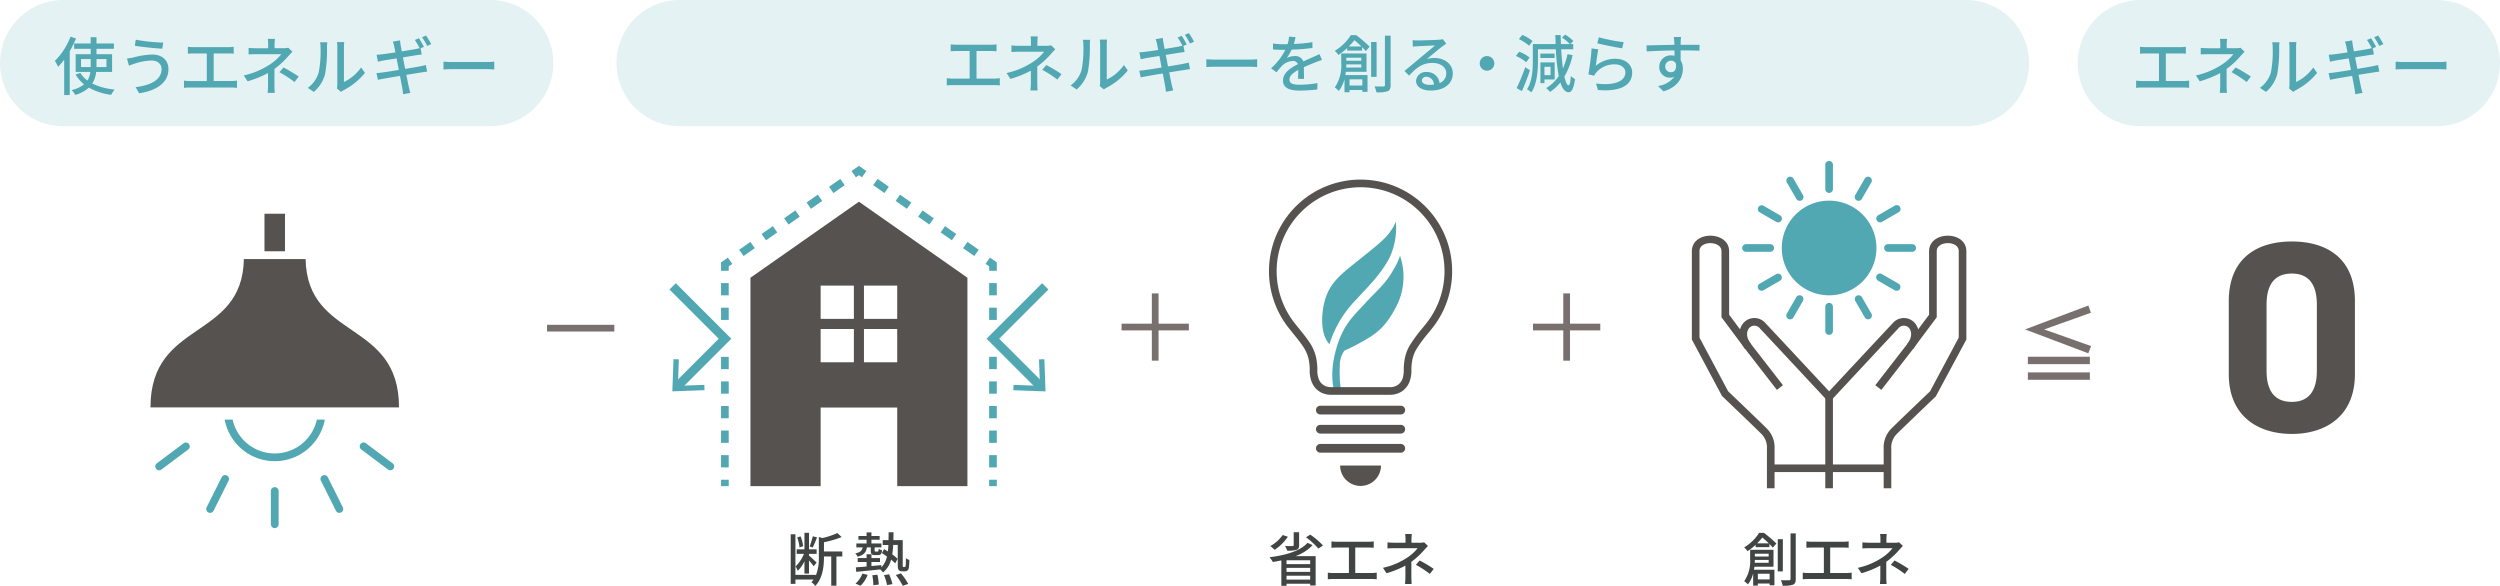 <svg xmlns="http://www.w3.org/2000/svg" width="515" height="120.719"><path d="M13 0h88a13 13 0 010 26H13a13 13 0 010-26zm428 0h61a13 13 0 010 26h-61a13 13 0 010-26zM140 0h265a13 13 0 010 26H140a13 13 0 010-26z" fill="#51a8b2" opacity=".15"/><path d="M14.523 7.554a14.044 14.044 0 01-3.223 4.992 8.066 8.066 0 01.662 1.222 13.207 13.207 0 001.261-1.482v7.293h1.144v-9.035a22.1 22.1 0 001.287-2.613zm2.171 6.266v-1.651h1.989v1.651zm5.239-1.651v1.651h-2.054v-1.651zm1.157 2.652v-3.653h-3.211V10.05h3.588v-1.1h-3.588V7.663h-1.2V8.95h-3.415v1.1h3.419v1.118h-3.094v3.653h3.016a4.311 4.311 0 01-.585 1.768 5.34 5.34 0 01-1.456-1.56l-.988.312a7.074 7.074 0 001.742 2.028 5.954 5.954 0 01-2.561 1.17 5.161 5.161 0 01.743 1.014 6.857 6.857 0 002.808-1.5 12.62 12.62 0 004.6 1.482 5.278 5.278 0 01.715-1.092 12.88 12.88 0 01-4.615-1.243 5.278 5.278 0 00.792-2.379zm10.192-.611c0 2.2-2.171 3.354-5.356 3.744l.741 1.261c3.484-.507 6.033-2.158 6.033-4.953 0-1.937-1.4-3.029-3.341-3.029a16.939 16.939 0 00-3.913.611 11.509 11.509 0 01-1.287.208l.4 1.482c.338-.13.767-.3 1.157-.416a12.012 12.012 0 013.484-.65c1.289 0 2.082.741 2.082 1.742zm-5.317-6.032l-.195 1.248c1.482.26 4.186.52 5.655.611l.208-1.261a36.874 36.874 0 01-5.668-.598zM38.7 9.634v1.43a12.2 12.2 0 011.157-.052H42.6v5.681h-3.5a7.686 7.686 0 01-1.2-.093v1.5a9.809 9.809 0 011.209-.065h8.58a9 9 0 011.128.065v-1.5a9.494 9.494 0 01-1.131.091H44.02v-5.679h2.951a11.57 11.57 0 011.17.052v-1.43a8.284 8.284 0 01-1.17.078H39.86a9.1 9.1 0 01-1.16-.078zM56.643 8h-1.482a7.9 7.9 0 01.078 1.17v.767h-2.418c-.442 0-1.17-.026-1.612-.078v1.352c.4-.026 1.17-.052 1.638-.052h5.1a9.755 9.755 0 01-2.447 2.18 15.933 15.933 0 01-5.291 2.2L51 16.745a21.057 21.057 0 004.212-1.7V17.6a13.534 13.534 0 01-.09 1.537H56.6c-.026-.4-.065-1.053-.065-1.534V14.2a17.486 17.486 0 002.865-2.642c.234-.26.572-.624.845-.91l-.858-.819a3.843 3.843 0 01-.923.1h-1.9v-.767A10.376 10.376 0 0156.643 8zm4.03 8.9l.858-1.131A31.08 31.08 0 0058.4 13.9l-.845.975a22.378 22.378 0 013.118 2.025zm8.727 1.314l.858.715a4.041 4.041 0 01.49-.329 13.678 13.678 0 004.433-3.588l-.793-1.112a9.145 9.145 0 01-3.536 2.99V9.7a7.83 7.83 0 01.065-1.04h-1.508a9.528 9.528 0 01.078 1.04v7.7a3.749 3.749 0 01-.087.814zm-6-.114l1.248.832a7.3 7.3 0 002.314-3.64 28.48 28.48 0 00.4-5.551 9.73 9.73 0 01.065-1.04h-1.502a4.051 4.051 0 01.1 1.053 22.541 22.541 0 01-.377 5.187A6.017 6.017 0 0163.4 18.1zM86.3 7.879l-.845.351a15.526 15.526 0 01.988 1.69c-.247.065-.559.13-.871.195-.507.091-1.612.273-2.808.468-.117-.663-.208-1.157-.234-1.313-.052-.3-.1-.7-.13-.949l-1.469.247a7.832 7.832 0 01.26.923c.039.182.13.663.26 1.3a82.422 82.422 0 01-2.743.39c-.4.052-.767.078-1.131.091l.273 1.443c.416-.1.728-.169 1.118-.247.455-.078 1.534-.247 2.73-.442.143.741.3 1.573.455 2.379-1.4.234-2.73.442-3.367.52-.364.052-.91.117-1.235.13l.3 1.4c.286-.078.689-.156 1.209-.247.611-.117 1.924-.338 3.341-.572.221 1.2.416 2.184.468 2.509.078.39.117.806.182 1.261l1.49-.269c-.13-.39-.234-.845-.325-1.222-.078-.351-.273-1.313-.507-2.5 1.222-.195 2.353-.377 3.029-.481.494-.078.962-.156 1.261-.182l-.273-1.365c-.3.091-.728.182-1.222.286-.624.117-1.781.312-3.042.52-.156-.806-.312-1.638-.455-2.379 1.17-.182 2.262-.364 2.834-.455.364-.052.806-.117 1.04-.13l-.234-1.274.689-.3A18.721 18.721 0 0086.3 7.879zm1.469-.559l-.832.351a12.97 12.97 0 011.053 1.794l.845-.377a18.782 18.782 0 00-1.07-1.768zm3.584 5.38v1.612a25.734 25.734 0 011.937-.065h7.072c.572 0 1.17.052 1.456.065V12.7c-.325.026-.832.078-1.456.078H93.29c-.702.002-1.508-.05-1.937-.078zm349.493-3.066v1.43a12.2 12.2 0 011.157-.052h2.743v5.681h-3.5a7.686 7.686 0 01-1.206-.093v1.5a9.809 9.809 0 011.209-.068h8.58a9 9 0 011.131.068v-1.5a9.494 9.494 0 01-1.131.091h-3.666v-5.679h2.951a11.57 11.57 0 011.17.052v-1.43a8.284 8.284 0 01-1.17.078H442a9.1 9.1 0 01-1.154-.078zM458.786 8H457.3a7.9 7.9 0 01.078 1.17v.767h-2.414c-.442 0-1.17-.026-1.612-.078v1.352c.4-.026 1.17-.052 1.638-.052h5.1a9.755 9.755 0 01-2.444 2.184 15.933 15.933 0 01-5.291 2.2l.793 1.209a21.057 21.057 0 004.212-1.7V17.6a13.533 13.533 0 01-.095 1.537h1.482c-.026-.4-.065-1.053-.065-1.534V14.2a17.486 17.486 0 002.86-2.639c.234-.26.572-.624.845-.91l-.858-.819a3.843 3.843 0 01-.923.1h-1.9v-.767a10.377 10.377 0 01.08-1.165zm4.03 8.9l.858-1.131a31.08 31.08 0 00-3.133-1.869l-.845.975a22.378 22.378 0 013.12 2.025zm8.723 1.314l.861.715a4.041 4.041 0 01.491-.329 13.678 13.678 0 004.433-3.588l-.793-1.112a9.145 9.145 0 01-3.536 2.99V9.7a7.829 7.829 0 01.065-1.04h-1.508a9.528 9.528 0 01.078 1.04v7.7a3.749 3.749 0 01-.091.814zm-5.993-.114l1.248.832a7.3 7.3 0 002.314-3.64 28.48 28.48 0 00.4-5.551 9.73 9.73 0 01.065-1.04h-1.505a4.051 4.051 0 01.1 1.053 22.541 22.541 0 01-.368 5.184 6.017 6.017 0 01-2.254 3.162zm22.893-10.221l-.845.351a15.526 15.526 0 01.988 1.69c-.247.065-.559.13-.871.195-.507.091-1.612.273-2.808.468-.117-.663-.208-1.157-.234-1.313-.052-.3-.1-.7-.13-.949l-1.469.247a7.833 7.833 0 01.26.923c.039.182.13.663.26 1.3a82.422 82.422 0 01-2.743.39c-.4.052-.767.078-1.131.091l.273 1.443c.416-.1.728-.169 1.118-.247.455-.078 1.534-.247 2.73-.442.143.741.3 1.573.455 2.379-1.4.234-2.73.442-3.367.52-.364.052-.91.117-1.235.13l.3 1.4c.286-.078.689-.156 1.209-.247.611-.117 1.924-.338 3.341-.572.221 1.2.416 2.184.468 2.509.078.39.117.806.182 1.261l1.5-.273c-.13-.39-.234-.845-.325-1.222-.078-.351-.273-1.313-.507-2.5 1.222-.195 2.353-.377 3.029-.481.494-.078.962-.156 1.261-.182l-.273-1.365c-.3.091-.728.182-1.222.286-.624.117-1.781.312-3.042.52-.156-.806-.312-1.638-.455-2.379 1.17-.182 2.262-.364 2.834-.455.364-.052.806-.117 1.04-.13l-.24-1.266.689-.3a18.72 18.72 0 00-1.04-1.78zm1.469-.559l-.832.351a12.97 12.97 0 011.053 1.794l.845-.377a18.782 18.782 0 00-1.066-1.768zm3.592 5.38v1.612a25.734 25.734 0 011.937-.065h7.072c.572 0 1.17.052 1.456.065V12.7c-.325.026-.832.078-1.456.078h-7.076c-.702.002-1.508-.05-1.933-.078zM195.846 9.134v1.43a12.2 12.2 0 011.157-.052h2.743v5.681h-3.5a7.686 7.686 0 01-1.206-.093v1.5a9.809 9.809 0 011.209-.068h8.58a9 9 0 011.131.068v-1.5a9.494 9.494 0 01-1.131.091h-3.666v-5.679h2.951a11.57 11.57 0 011.17.052v-1.43a8.284 8.284 0 01-1.17.078H197a9.1 9.1 0 01-1.154-.078zm17.94-1.634H212.3a7.9 7.9 0 01.078 1.17v.767h-2.414c-.442 0-1.17-.026-1.612-.078v1.352c.4-.026 1.17-.052 1.638-.052h5.1a9.755 9.755 0 01-2.444 2.184 15.933 15.933 0 01-5.291 2.2l.793 1.209a21.057 21.057 0 004.212-1.7V17.1a13.533 13.533 0 01-.095 1.537h1.482c-.026-.4-.065-1.053-.065-1.534V13.7a17.486 17.486 0 002.86-2.639c.234-.26.572-.624.845-.91l-.858-.819a3.843 3.843 0 01-.923.1h-1.9v-.767a10.377 10.377 0 01.08-1.165zm4.03 8.9l.858-1.131a31.08 31.08 0 00-3.133-1.869l-.845.975a22.378 22.378 0 013.12 2.025zm8.723 1.314l.861.715a4.041 4.041 0 01.491-.329 13.678 13.678 0 004.433-3.588l-.793-1.112a9.145 9.145 0 01-3.536 2.99V9.2a7.829 7.829 0 01.065-1.04h-1.508a9.528 9.528 0 01.078 1.04v7.7a3.749 3.749 0 01-.091.814zm-5.993-.114l1.248.832a7.3 7.3 0 002.314-3.64 28.48 28.48 0 00.4-5.551 9.73 9.73 0 01.065-1.04h-1.505a4.051 4.051 0 01.1 1.053 22.541 22.541 0 01-.368 5.184 6.017 6.017 0 01-2.254 3.162zm22.893-10.221l-.845.351a15.526 15.526 0 01.988 1.69c-.247.065-.559.13-.871.195-.507.091-1.612.273-2.808.468-.117-.663-.208-1.157-.234-1.313-.052-.3-.1-.7-.13-.949l-1.469.247a7.833 7.833 0 01.26.923c.039.182.13.663.26 1.3a82.422 82.422 0 01-2.743.39c-.4.052-.767.078-1.131.091l.273 1.443c.416-.1.728-.169 1.118-.247.455-.078 1.534-.247 2.73-.442.143.741.3 1.573.455 2.379-1.4.234-2.73.442-3.367.52-.364.052-.91.117-1.235.13l.3 1.4c.286-.078.689-.156 1.209-.247.611-.117 1.924-.338 3.341-.572.221 1.2.416 2.184.468 2.509.078.39.117.806.182 1.261l1.5-.273c-.13-.39-.234-.845-.325-1.222-.078-.351-.273-1.313-.507-2.5 1.222-.195 2.353-.377 3.029-.481.494-.078.962-.156 1.261-.182l-.273-1.365c-.3.091-.728.182-1.222.286-.624.117-1.781.312-3.042.52-.156-.806-.312-1.638-.455-2.379 1.17-.182 2.262-.364 2.834-.455.364-.052.806-.117 1.04-.13l-.24-1.266.689-.3a18.72 18.72 0 00-1.04-1.78zm1.469-.559l-.832.351a12.97 12.97 0 011.053 1.794l.845-.377a18.782 18.782 0 00-1.066-1.768zm3.6 5.382v1.612a25.734 25.734 0 011.937-.065h7.072c.572 0 1.17.052 1.456.065V12.2c-.325.026-.832.078-1.456.078h-7.071c-.702.002-1.508-.05-1.937-.078zm18.382-4.55l-1.352-.1a6.473 6.473 0 01-.3 1.547c-.26.013-.52.013-.767.013a16.8 16.8 0 01-2.236-.143v1.222c.728.052 1.625.078 2.171.078h.377a13.062 13.062 0 01-2.938 3.8l1.118.832a14.139 14.139 0 011.185-1.401 3.313 3.313 0 012.158-.936 1.046 1.046 0 011.066.65c-1.508.769-3.072 1.786-3.072 3.386s1.512 2.063 3.449 2.063a33.1 33.1 0 003.614-.234l.037-1.313a22.137 22.137 0 01-3.614.338c-1.313 0-2.158-.182-2.158-1.066 0-.767.7-1.365 1.82-1.976-.013.637-.026 1.378-.052 1.833h1.235c-.013-.624-.026-1.664-.039-2.405.91-.416 1.755-.754 2.418-1.014.39-.156.949-.364 1.326-.481l-.533-1.2c-.416.208-.793.377-1.235.572-.611.286-1.274.559-2.08.936a1.711 1.711 0 00-1.742-1.105 3.818 3.818 0 00-1.664.39 10.432 10.432 0 001-1.716 40.167 40.167 0 004.277-.338V8.679a29.971 29.971 0 01-3.822.377c.172-.556.276-1.04.354-1.404zm13.534 4.238v.624h-3.081v-.624zm-3.107 2.028c.013-.221.026-.442.026-.65h3.081v.65zm3.328 2.431v1.274h-2.639v-1.274zm.858-1.56v-3.77h-5.213v2a7.916 7.916 0 01-1.326 4.994 4.328 4.328 0 01.819.728 6.5 6.5 0 001.183-2.47V19h1.04v-.467h2.639v.39h1.066v-3.458h-4.563c.039-.221.065-.455.091-.676zm-3.653-5.213a14.161 14.161 0 001.157-1.3 18.872 18.872 0 011.443 1.3zm.429-2.34a9.807 9.807 0 01-3.328 3.237 3.3 3.3 0 01.741.845 11.616 11.616 0 001.82-1.418v.52h3.081v-.715c.3.312.559.585.767.819l.793-.91a28.545 28.545 0 00-2.782-2.379zm5.3 1.417h-1.127v7.176h1.131zm1.716-1.3v10.153c0 .221-.1.3-.312.312-.26 0-1.014.013-1.833-.026a6.027 6.027 0 01.39 1.222 6.319 6.319 0 002.318-.221c.455-.208.611-.559.611-1.274V7.353zm7.605 9.2a.864.864 0 01.949-.741 1.6 1.6 0 011.534 1.612 6.928 6.928 0 01-.923.052c-.919.004-1.56-.347-1.56-.919zM291 8.272l.039 1.339c.3-.039.637-.065.962-.078.676-.039 2.925-.143 3.614-.169-.65.572-2.158 1.82-2.886 2.418-.767.637-2.392 2-3.406 2.834l.949.962c1.534-1.638 2.756-2.613 4.836-2.613 1.625 0 2.821.884 2.821 2.106a2.112 2.112 0 01-1.378 2.041 2.566 2.566 0 00-2.7-2.275 1.976 1.976 0 00-2.145 1.833c.002 1.187 1.194 1.98 2.994 1.98 2.925 0 4.576-1.482 4.576-3.549 0-1.82-1.612-3.159-3.783-3.159a5.386 5.386 0 00-1.56.221c.923-.754 2.522-2.106 3.185-2.6.273-.208.546-.39.819-.559l-.715-.936a3.876 3.876 0 01-.832.117c-.7.065-3.666.143-4.342.143a9.443 9.443 0 01-1.042-.052zm15.327 3.276a1.509 1.509 0 00-1.508 1.508 1.509 1.509 0 001.508 1.508 1.509 1.509 0 001.508-1.508 1.509 1.509 0 00-1.502-1.504zm9.386-3.094a8.324 8.324 0 00-2.132-1.261l-.689.858A9.834 9.834 0 01315 9.42zm-.611 3.393a8.568 8.568 0 00-2.145-1.2l-.676.884a8.963 8.963 0 012.119 1.287zm-.91 2a38.251 38.251 0 01-1.768 4.3l1.092.624a44.926 44.926 0 001.651-4.3zm5.226-.091v1.716h-1.261v-1.71zm.845 2.613v-3.517h-2.938v4.277h.832v-.754zm-.013-5.33h-2.938v.91h2.938zm2.652.13a13.772 13.772 0 01-.936 2.925c-.156-1.131-.273-2.483-.364-3.952h2.483v-1.06h-.611l.637-.624a7.3 7.3 0 00-1.7-1.326l-.65.611a8.269 8.269 0 011.625 1.339h-1.833c-.026-.611-.039-1.235-.052-1.859h-1.1c.013.637.039 1.261.065 1.859h-4.706v3.51c0 1.755-.117 4.134-1.2 5.811a4.507 4.507 0 01.91.624c1.17-1.794 1.352-4.524 1.352-6.435v-2.444h3.678a40.081 40.081 0 00.6 5.525 8.094 8.094 0 01-2.587 2.47 6.656 6.656 0 01.806.793 9.749 9.749 0 002.119-1.95c.4 1.274.949 2 1.7 2.015.494.013 1.04-.52 1.313-2.717a3.254 3.254 0 01-.858-.624c-.078 1.248-.234 1.924-.455 1.924-.325-.013-.624-.689-.871-1.807a15.28 15.28 0 001.69-4.42zm6.461-3.484l-.325 1.235c1 .26 3.861.858 5.135 1.027l.3-1.261a38.1 38.1 0 01-5.104-.995zm-.117 2.47l-1.378-.182a48.76 48.76 0 01-.663 5.343l1.2.286a2.645 2.645 0 01.442-.689 4.879 4.879 0 013.835-1.651c1.248 0 2.145.689 2.145 1.651 0 1.716-2.028 2.8-6.045 2.288l.39 1.339c5.083.429 7.059-1.261 7.059-3.6 0-1.547-1.326-2.834-3.445-2.834a6.258 6.258 0 00-4.056 1.443c.119-.788.34-2.569.522-3.388zm17.056-2.535h-1.5c.026.13.065.533.1.949.013.156.013.377.026.663-1.859.026-4.277.091-5.746.117l.039 1.248c1.612-.1 3.744-.182 5.72-.208 0 .377.013.767.013 1.105a2.6 2.6 0 00-.728-.091 2.348 2.348 0 00-2.418 2.34 2.171 2.171 0 002.184 2.262 2.036 2.036 0 00.91-.2 5 5 0 01-3.354 1.911l1.12 1.103c3.081-.9 4-2.938 4-4.667a3.2 3.2 0 00-.455-1.729c0-.585 0-1.339-.013-2.041 1.885 0 3.12.026 3.887.065l.026-1.222h-3.9c0-.26 0-.494.013-.65a7.575 7.575 0 01.082-.949zm-3.263 6.1a1.171 1.171 0 011.189-1.22 1.072 1.072 0 011.014.624c.169 1.222-.338 1.755-1.014 1.755a1.141 1.141 0 01-1.183-1.156z" fill="#51a8b2"/><path d="M167.437 110.47a15.261 15.261 0 01-.66 2.1l.648.216c.264-.528.612-1.38.888-2.088zm-2 2.052a7.384 7.384 0 00-.516-2.04l-.704.228a7.841 7.841 0 01.48 2.064zm.276 5.64h.936v-2.712c.372.42.78.924.972 1.2l.6-.768c-.24-.24-1.212-1.152-1.572-1.44v-.348h1.576v-.936h-1.572v-3.408h-.936v3.408h-1.6v.936h1.5a7.9 7.9 0 01-1.724 2.592 4.912 4.912 0 01.444.912 7.01 7.01 0 001.38-1.988zm7.8-4.56h-3.776v-1.908a18.9 18.9 0 003.648-1.068l-.9-.816a15.379 15.379 0 01-3.084 1.032l-.72-.232v4.152a9.428 9.428 0 01-.612 3.78v-.12h-4.212v-8.36h-.972v10.212h.972v-.888h3.744a4.94 4.94 0 01-.456.564 2.47 2.47 0 01.8.768c1.576-1.668 1.792-4.164 1.792-5.94v-.144h1.5v6.012h1.068v-6.012h1.212zm5.868-.84v.66c0 .72.156.924.864.924h.66c.5 0 .732-.216.8-1a2.039 2.039 0 01-.7-.3c-.036.516-.072.576-.228.576h-.42c-.156 0-.18-.024-.18-.216v-.648h1.392v-.8h-2.052v-.768h1.692v-.78h-1.692v-.732h-1v.732h-1.68v.78h1.68v.768h-2.108v.8h1.308c-.132.66-.492 1.02-1.536 1.248a1.841 1.841 0 01.468.672c1.332-.336 1.776-.924 1.932-1.92zm-2.1 7.9a6.423 6.423 0 001.456-2.236l-1.068-.276a5.757 5.757 0 01-1.432 2.076zm2.412-2.16a12.2 12.2 0 01.22 2.048l1.116-.132a12.515 12.515 0 00-.276-2.028zm2.412-.024a10.538 10.538 0 01.632 2.048l1.1-.2a9.845 9.845 0 00-.684-2.028zm2.436-.024a14.49 14.49 0 011.432 2.216l1.128-.384a13.643 13.643 0 00-1.5-2.172zm1.576-1.644a.126.126 0 01-.12-.048 1.551 1.551 0 01-.036-.516v-4.98h-1.924c.012-.516.024-1.056.024-1.62h-1.004c0 .564-.012 1.1-.024 1.62h-1.196v1h1.176c-.024.468-.06.912-.12 1.332a11.31 11.31 0 00-.768-.48l-.456.816c.324.2.684.456 1.044.708a4.609 4.609 0 01-1.14 2.232l-.016-.464c-.684.072-1.368.132-2.04.192v-.828h1.764v-.816h-1.764v-.78h-1v.78h-1.832v.816h1.836v.924c-.84.072-1.608.132-2.22.18l.084.924c1.332-.132 3.156-.312 4.944-.5a3.027 3.027 0 01.564.636 5.05 5.05 0 001.668-2.652 9.76 9.76 0 01.852.768l.492-.936a9.923 9.923 0 00-1.1-.912 18.387 18.387 0 00.192-1.944h.94v3.968c0 .828.06 1.044.228 1.224a.985.985 0 00.672.24h.5a1.08 1.08 0 00.576-.144.982.982 0 00.312-.576 14.932 14.932 0 00.1-1.62 2.036 2.036 0 01-.708-.384c0 .66-.012 1.164-.036 1.4a.972.972 0 01-.084.372.236.236 0 01-.18.06zm81.499-7.18H266.5v2.664c0 .144-.06.18-.264.192-.18.012-.876.012-1.524-.024a4.422 4.422 0 01.444.972 6.227 6.227 0 001.9-.156c.432-.156.564-.42.564-.96zm-3.384.588a7.74 7.74 0 01-2.544 2.268 7.939 7.939 0 01.876.78 9.757 9.757 0 002.736-2.7zm5.664 5.992h-4.872v-.8h4.872zm-4.872 3.188v-.8h4.872v.8zm0-2.412h4.872v.816h-4.872zm4.32-5.16c-1.464 1.692-4.62 2.584-7.836 2.964a5.972 5.972 0 01.708.984c.576-.1 1.164-.2 1.74-.336v5.232h1.068v-.42h4.872v.36h1.128v-6.048h-4.14a8.921 8.921 0 003.516-2.268zm-.312-1.14a14.388 14.388 0 012.544 2.316l.96-.624a14.388 14.388 0 00-2.628-2.244zm5.244.84v1.32c.312-.036.8-.048 1.068-.048h2.532v5.244h-3.228a7.1 7.1 0 01-1.116-.084v1.38a9.054 9.054 0 011.116-.06h7.916a8.309 8.309 0 011.044.06v-1.38a8.764 8.764 0 01-1.044.084h-3.38v-5.244h2.724a10.68 10.68 0 011.08.048v-1.32a7.647 7.647 0 01-1.08.072h-6.564a8.4 8.4 0 01-1.068-.072zm16.56-1.516h-1.372a7.29 7.29 0 01.072 1.08v.708h-2.228c-.408 0-1.08-.024-1.488-.072v1.248c.372-.024 1.08-.048 1.512-.048h4.7a9 9 0 01-2.256 2.016 14.708 14.708 0 01-4.884 2.028l.732 1.116a19.437 19.437 0 003.888-1.572v2.368a12.493 12.493 0 01-.08 1.416h1.368c-.024-.372-.06-.972-.06-1.416v-3.144a16.141 16.141 0 002.64-2.436c.216-.24.528-.576.78-.84l-.796-.752a3.547 3.547 0 01-.852.1h-1.748v-.708a9.578 9.578 0 01.072-1.092zm3.72 8.22l.792-1.044a28.689 28.689 0 00-2.892-1.728l-.78.9a20.657 20.657 0 012.88 1.876zm69.789-4.16v.576h-2.848v-.576zm-2.868 1.872c.012-.2.024-.408.024-.6h2.844v.6zm3.072 2.244v1.176h-2.436v-1.176zm.792-1.44v-3.48h-4.812v1.844a7.307 7.307 0 01-1.224 4.612 4 4 0 01.756.672 6 6 0 001.092-2.284v2.524h.96v-.432h2.436v.36h.984v-3.192h-4.212c.036-.2.06-.42.084-.624zm-3.372-4.812a13.072 13.072 0 001.068-1.2 17.421 17.421 0 011.332 1.2zm.4-2.16a9.053 9.053 0 01-3.072 2.988 3.049 3.049 0 01.684.78 10.723 10.723 0 001.676-1.308v.476h2.84v-.66c.276.288.516.54.708.756l.732-.84a26.351 26.351 0 00-2.568-2.2zm4.9 1.308h-1.052v6.628h1.044zm1.584-1.2v9.372c0 .2-.1.276-.288.288-.24 0-.936.012-1.692-.024a5.563 5.563 0 01.352 1.128 5.833 5.833 0 002.136-.2c.42-.192.564-.516.564-1.176v-9.388zm3.264 1.644v1.32c.312-.036.8-.048 1.068-.048h2.532v5.244h-3.236a7.1 7.1 0 01-1.116-.084v1.38a9.054 9.054 0 011.116-.06h7.916a8.309 8.309 0 011.044.06v-1.38a8.764 8.764 0 01-1.044.084h-3.38v-5.244h2.724a10.68 10.68 0 011.08.048v-1.32a7.647 7.647 0 01-1.08.072h-6.564a8.4 8.4 0 01-1.068-.072zm16.552-1.516h-1.372a7.29 7.29 0 01.072 1.08v.708h-2.228c-.408 0-1.08-.024-1.488-.072v1.248c.372-.024 1.08-.048 1.512-.048h4.7a9 9 0 01-2.256 2.016 14.708 14.708 0 01-4.884 2.028l.732 1.116a19.437 19.437 0 003.888-1.572v2.368a12.493 12.493 0 01-.08 1.416h1.368c-.024-.372-.06-.972-.06-1.416v-3.144a16.141 16.141 0 002.64-2.436c.216-.24.528-.576.78-.84l-.796-.752a3.547 3.547 0 01-.852.1h-1.748v-.708a9.578 9.578 0 01.072-1.092zm3.72 8.22l.792-1.044a28.689 28.689 0 00-2.892-1.728l-.78.9a20.657 20.657 0 012.88 1.876z" fill="#404544"/><path d="M112.691 66.911v1.386h13.86v-1.386zm124.588-6.474v6.237h-6.237v1.386h6.237v6.237h1.386V68.06h6.237v-1.386h-6.237v-6.237zm84.756 0v6.237h-6.237v1.386h6.237v6.237h1.386V68.06h6.237v-1.386h-6.237v-6.237zm95.129 7.423l13.029-4.924.534 1.486-9.619 3.438 9.661 3.437-.58 1.486zm13.354 7.153H417.74v-1.531h12.774zm0 3.228H417.74V76.71h12.774z" fill="#78706e"/><path d="M389.608 100.583h-1.574v-8.1a5.542 5.542 0 011.422-4.028c.654-.7 7.235-6.989 8.135-7.846l5.908-11.061V51.765c0-1.329-1.4-1.684-2.233-1.684-.8 0-2.3.353-2.3 1.684v13.592l-4.863 6.508-1.26-.943 4.546-6.091V51.765c0-4.241 7.681-4.322 7.681 0v18.181l-6.3 11.717c-2.594 2.477-7.637 7.307-8.162 7.871a3.922 3.922 0 00-1 2.953z" fill="#55524f"/><path d="M377.582 100.584h-1.574V81.463l.212-.227c.509-.547 12.476-13.4 13.631-14.6a3.013 3.013 0 014.3-.4c1.3 1.144 1.7 3.454-.06 5.656l-6.536 8.426-1.245-.966 6.544-8.435c1.151-1.438 1-2.847.26-3.5a1.449 1.449 0 00-2.122.306c-1.065 1.107-11.758 12.589-13.405 14.357z" fill="#55524f"/><path d="M376.942 95.675h11.78v1.575h-11.78zm-11.381 4.908h-1.575v-8.1a3.924 3.924 0 00-1-2.953c-.526-.563-5.569-5.394-8.162-7.871l-.152-.2-6.15-11.519V51.765c0-4.322 7.681-4.241 7.681 0v13.071l4.546 6.091-1.26.943-4.861-6.512V51.765c0-1.331-1.5-1.684-2.3-1.684-.829 0-2.232.356-2.232 1.684v17.787l5.906 11.061c.9.857 7.481 7.145 8.135 7.846a5.542 5.542 0 011.424 4.028z" fill="#55524f"/><path d="M376.22 82.31c-.125-.132-12.468-13.39-13.615-14.581a1.448 1.448 0 00-2.12-.308c-.744.65-.895 2.058.249 3.486l6.552 8.443-1.245.967-6.544-8.435c-1.753-2.192-1.355-4.5-.052-5.647a3.014 3.014 0 014.3.4c1.153 1.2 13.122 14.054 13.629 14.6zm-11.35 13.365h11.78v1.575h-11.78z" fill="#55524f"/><path d="M386.548 51.083a9.752 9.752 0 11-9.752-9.751 9.753 9.753 0 019.752 9.751m-9.752-11.342a.786.786 0 01-.786-.786v-4.986a.787.787 0 111.573 0v4.986a.786.786 0 01-.786.786m-6.062 1.626a.786.786 0 01-.681-.394l-1.971-3.406a.788.788 0 011.364-.788l1.967 3.408a.786.786 0 01-.679 1.18m-4.441 4.442a.791.791 0 01-.394-.1l-3.409-1.969a.787.787 0 01.786-1.363l3.41 1.969a.787.787 0 01-.394 1.468" fill="#51a8b2"/><path d="M364.669 51.871h-4.987a.787.787 0 010-1.575h4.986a.787.787 0 010 1.575m-1.784 8.031a.787.787 0 01-.394-1.468l3.41-1.969a.787.787 0 01.786 1.363l-3.409 1.969a.791.791 0 01-.394.1m5.882 5.888a.786.786 0 01-.682-1.181l1.968-3.41a.788.788 0 011.364.788l-1.968 3.409a.788.788 0 01-.681.394m8.03 3.2a.786.786 0 01-.786-.786v-4.986a.787.787 0 111.573 0v4.986a.786.786 0 01-.786.786m8.031-3.202a.786.786 0 01-.681-.394l-1.968-3.407a.788.788 0 011.364-.788l1.967 3.408a.786.786 0 01-.681 1.181m5.879-5.882a.791.791 0 01-.394-.1l-3.407-1.969a.787.787 0 11.786-1.363l3.408 1.969a.787.787 0 01-.394 1.468m3.205-8.037h-4.988a.787.787 0 010-1.575h4.988a.787.787 0 010 1.575m-6.612-6.062a.787.787 0 01-.394-1.468l3.408-1.969a.787.787 0 11.786 1.363l-3.407 1.969a.791.791 0 01-.394.1m-4.439-4.435a.786.786 0 01-.681-1.181l1.967-3.41a.788.788 0 011.364.788l-1.969 3.41a.786.786 0 01-.681.394M65.274 86.442a8.886 8.886 0 01-17.353 0h-1.64a10.5 10.5 0 0020.638 0zm-8.676 22.351a.8.8 0 01-.8-.8v-6.837a.8.8 0 011.6 0v6.838a.8.8 0 01-.8.8m-13.315-3.143a.8.8 0 01-.712-1.155l3.059-6.117a.8.8 0 111.425.713l-3.057 6.117a.8.8 0 01-.715.442m-10.501-8.767a.8.8 0 01-.479-1.436l5.47-4.1a.8.8 0 11.957 1.278l-5.472 4.1a.792.792 0 01-.477.161m37.131 8.764a.8.8 0 01-.715-.442l-3.057-6.117a.8.8 0 111.425-.713l3.059 6.117a.8.8 0 01-.712 1.155m10.501-8.767a.792.792 0 01-.477-.161l-5.472-4.1a.8.8 0 11.957-1.278l5.47 4.1a.8.8 0 01-.479 1.436" fill="#51a8b2"/><path d="M62.953 53.362H50.242C49.909 70.205 31 65.762 31 83.919h51.194c0-18.155-18.909-13.714-19.242-30.557m-8.469-9.327h4.226v7.732h-4.226z" fill="#55524f"/><path d="M203.763 98.822h1.579v1.315h-1.579zm1.579-2.535h-1.579v-2.529h1.579zm0-5.063h-1.579v-2.531h1.579zm0-5.062h-1.579v-2.529h1.579zm0-5.063h-1.579v-2.531h1.579zm0-5.064h-1.579v-2.529h1.579zm0-10.128h-1.579v-2.528h1.579zm0-5.064h-1.579v-2.528h1.579zm.001-5.06h-1.58v-.906l-.742-.519.907-1.292 1.414.991zm-4.636-3.042l-2.313-1.62.905-1.293 2.315 1.62zm-4.628-3.242l-2.313-1.622.907-1.292 2.313 1.621zm-4.628-3.242l-2.314-1.62.908-1.292 2.313 1.62zm-4.629-3.242l-2.313-1.622.906-1.292 2.315 1.622zm-4.63-3.248l-2.312-1.626.907-1.292 2.314 1.622zm-4.626-3.241l-.624-.437-.626.437-.905-1.292 1.532-1.072 1.532 1.072zm-24.392 16.215l-.906-1.292 2.313-1.62.908 1.292zm4.628-3.243l-.906-1.293 2.315-1.62.906 1.293zm4.63-3.241l-.908-1.294 2.315-1.62.906 1.292zm4.628-3.244l-.906-1.292 2.313-1.622.908 1.292zm4.628-3.242l-.906-1.292 2.314-1.622.907 1.292zm-21.569 16.014h-1.584v-1.727l1.413-.989.908 1.292-.742.518zm-.001 40.502h-1.583V93.76h1.579zm0-5.063h-1.583v-2.529h1.579zm0-5.063h-1.583v-2.527h1.579zm0-5.062h-1.583v-2.527h1.579zm0-5.065h-1.583v-2.527h1.579zm0-10.127h-1.583v-2.526h1.579zm0-5.063h-1.583v-2.528h1.579zm-1.579 37.978h1.579v1.315h-1.579zM140 80.43l-1.3-1.3 9.352-9.354-10.139-10.139 1.3-1.3 11.444 11.439z" fill="#51a8b2"/><path d="M138.743 73.992l1.106.039-.2 5.448 5.446-.2.039 1.1-6.633.242zm75.141 6.438l-10.655-10.654 11.44-11.439 1.3 1.3-10.135 10.139 9.352 9.354z" fill="#51a8b2"/><path d="M208.748 80.386l.039-1.106 5.446.2-.2-5.447 1.107-.038.24 6.633z" fill="#51a8b2"/><path d="M176.937 41.552l-22.346 15.661v42.926h14.461V83.951h15.777v16.188h14.461V57.213zm-1.04 33.069h-6.848v-6.85h6.848zm0-8.93h-6.848v-6.85h6.848zm8.928 8.93h-6.85v-6.85h6.85zm0-8.93h-6.85v-6.85h6.85z" fill="#55524f"/><path d="M273.872 70.894s-2.1-1.771-1.344-7.137c.706-5.027 3.322-6.937 7.009-9.894s5.969-4.712 6.99-6.358a7.439 7.439 0 001.019-1.886 14.622 14.622 0 01-1.333 7.538c-1.806 3.375-4.162 5.653-6.988 8.714a22.68 22.68 0 00-5.353 9.023m.875 9.111s-1.07-3.516.864-9.263c1.413-4.2 3.338-5.772 5.849-8.52 2.154-2.356 3.966-3.728 5.615-6.713a13.257 13.257 0 001.333-2.826 13.518 13.518 0 01-.315 9.5c-2.167 4.661-4.22 6.244-6.28 7.5a44.51 44.51 0 01-4.867 2.552 5.2 5.2 0 00-.943 3.22 23.419 23.419 0 00.157 4.318.728.728 0 01-1.413.235" fill="#51a8b2"/><path d="M284.485 95.893h-8.418a4.209 4.209 0 008.418 0m1.833-14.566H274.24a4.728 4.728 0 01-1.761-.322 4.008 4.008 0 01-2.077-1.905 5.909 5.909 0 01-.6-2.781 10.615 10.615 0 00-.249-2.455 7.841 7.841 0 00-1.274-2.707c-.5-.733-1.168-1.56-1.941-2.52l-.826-1.027a18.867 18.867 0 1129.527 0l-.765.95a26.552 26.552 0 00-2.567 3.5 6.894 6.894 0 00-.708 1.8 10.717 10.717 0 00-.247 2.454 6.678 6.678 0 01-.254 1.912 4.27 4.27 0 01-1.6 2.324 4.412 4.412 0 01-2.58.773m-6.039-42.748a17.291 17.291 0 00-13.533 28.052l.82 1.021c.794.986 1.48 1.837 2.017 2.619a9.408 9.408 0 011.5 3.228 12.113 12.113 0 01.292 2.824 4.4 4.4 0 00.426 2.062 2.444 2.444 0 001.26 1.162 3.129 3.129 0 001.178.211h12.068a2.8 2.8 0 001.681-.483 2.7 2.7 0 00.994-1.477 5.141 5.141 0 00.193-1.473 12.072 12.072 0 01.292-2.821 8.41 8.41 0 01.858-2.193 27.886 27.886 0 012.722-3.734l.758-.944a17.287 17.287 0 00-13.526-28.054m8.279 46.803h-16.567a.9.9 0 010-1.8h16.568a.9.9 0 010 1.8m-.001 3.938h-16.567a.9.9 0 010-1.8h16.568a.9.9 0 010 1.8m-.001 3.94h-16.567a.9.9 0 010-1.8h16.568a.9.9 0 010 1.8M485.112 62.01c0-9.016-6.048-12.264-12.992-12.264s-12.992 3.244-12.992 12.32v15.008c0 8.68 6.048 12.316 12.992 12.316s12.992-3.64 12.992-12.32zm-7.84.728v13.664c0 4.144-1.68 6.384-5.152 6.384-3.528 0-5.208-2.24-5.208-6.384V62.738c0-4.144 1.68-6.384 5.208-6.384 3.472 0 5.152 2.236 5.152 6.384z" fill="#55524f"/></svg>